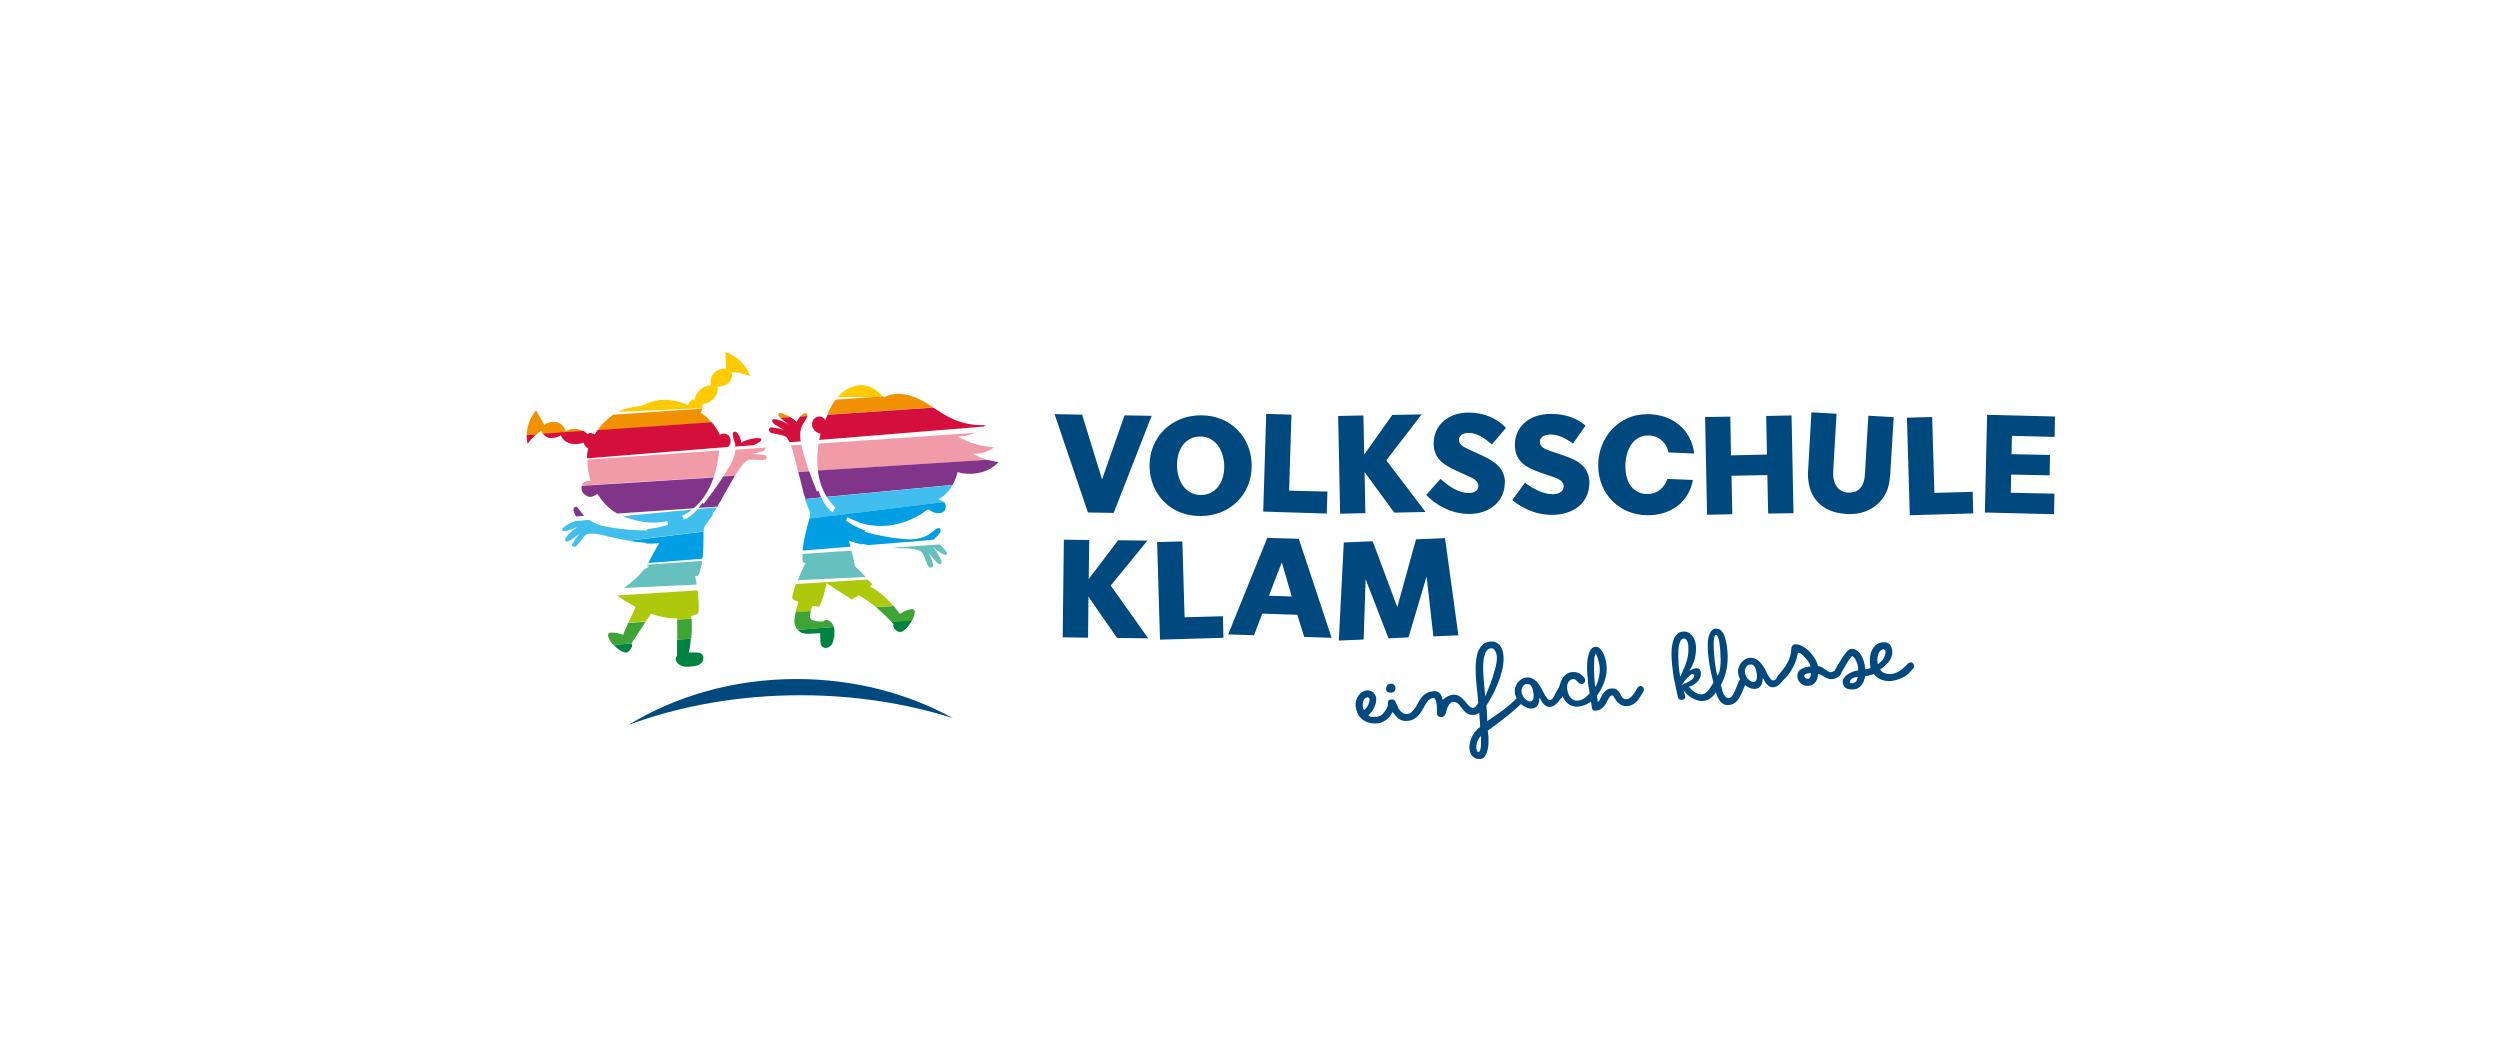 <?xml version="1.0" encoding="UTF-8"?><svg id="Ebene_1" xmlns="http://www.w3.org/2000/svg" viewBox="0 0 191.12 80"><defs><style>.cls-1{fill:#d50f3b;}.cls-2{fill:#ffcb00;}.cls-3{fill:#aec90b;}.cls-4{fill:#81358a;}.cls-5{fill:#f29ba8;}.cls-6{fill:#3da435;}.cls-7{fill:#40bfef;}.cls-8{fill:#66c0be;}.cls-9{fill:#008341;}.cls-10{fill:#f29100;}.cls-11{fill:#009ee2;}.cls-12{fill:#00497e;}</style></defs><path class="cls-12" d="M144.04,49.65c.05.02.09.06.1.12.01.09,0,.18-.02.28-.03.09-.07.18-.12.27-.05.09-.12.17-.2.25-.08.08-.16.15-.24.22-.02-.09-.04-.2-.04-.32,0-.12.01-.23.04-.34.02-.11.06-.2.12-.29.05-.09.12-.15.21-.18.05-.02.11-.03.16,0M144.53,49.33c-.04-.05-.09-.1-.15-.14-.06-.04-.13-.06-.22-.08-.09-.01-.18-.01-.3,0-.18.03-.33.09-.45.2-.12.1-.22.23-.3.39-.08.15-.12.33-.15.51-.02.19-.02.38,0,.58.02.23.09.43.19.6.11.17.24.31.39.42.16.11.33.18.53.22.19.04.4.05.6.02.34-.06.64-.16.9-.31.26-.15.49-.37.71-.67.02-.02.03-.05.04-.08,0-.03.01-.07,0-.1,0-.04-.01-.07-.03-.11-.02-.03-.04-.06-.07-.09-.06-.05-.12-.07-.19-.05-.07.02-.12.04-.16.08-.1.09-.2.19-.29.28-.09.09-.19.17-.3.25-.1.07-.21.14-.32.18-.11.05-.22.08-.35.09-.08,0-.16,0-.24,0-.08,0-.16-.01-.24-.04-.08-.02-.15-.06-.22-.1-.07-.05-.13-.11-.19-.18.16-.11.3-.23.43-.35.13-.12.24-.25.33-.39.09-.14.14-.29.17-.44.03-.16.01-.33-.05-.52-.02-.06-.05-.12-.09-.18M141.61,52.23c-.06,0-.1,0-.14-.01-.04-.01-.06-.03-.06-.05.01-.09.04-.16.08-.21.04-.05.09-.09.15-.12.06-.03.12-.04.19-.06.07-.01.13-.02.19-.03-.02.13-.06.23-.1.31-.05.08-.13.13-.25.17h-.06ZM141.71,50.22c.04.05.09.12.14.21s.09.18.13.29c.04.11.06.22.07.34,0,.07,0,.13,0,.19-.16.02-.31.06-.46.12-.15.06-.27.13-.38.21s-.19.18-.26.28c-.06.1-.09.21-.08.32.02.18.1.31.24.41.15.1.36.14.62.11.13-.01.24-.05.34-.11.1-.06.18-.14.25-.23.07-.09.13-.2.17-.31.04-.11.07-.23.1-.35.08-.01.18-.04.3-.06.12-.03.23-.06.34-.11.11-.04.2-.1.27-.17.07-.07.11-.15.1-.25,0-.08-.04-.14-.1-.18-.06-.04-.12-.06-.19-.06-.03,0-.06.01-.09.02-.03.01-.06.03-.08.06-.03.03-.07.06-.11.09-.05.03-.1.05-.15.07-.05.02-.1.03-.16.04-.05.01-.1.02-.13.02,0,0,0-.02,0-.03,0-.01,0-.03,0-.04-.02-.19-.05-.37-.11-.56-.05-.18-.13-.35-.22-.49-.09-.15-.2-.26-.33-.34-.13-.08-.27-.12-.43-.1-.09,0-.19.07-.31.2s-.22.27-.34.45c-.11.17-.22.35-.33.54-.1.18-.2.34-.27.47-.02.05-.03.1-.03.15,0,.07.04.13.09.18.05.05.12.07.19.06.08,0,.15-.05.2-.11.03-.04.06-.08.08-.14.03-.05.06-.11.09-.17.05-.09.12-.2.19-.32.07-.13.15-.25.22-.36.07-.12.14-.21.2-.29.06-.08.09-.12.11-.12.02,0,.05.02.1.07M138.04,51.53c.08-.04.17-.06.28-.07h.11c0,.14,0,.25-.05.32-.04.07-.1.11-.17.11-.08,0-.14-.01-.19-.05-.05-.04-.08-.1-.09-.16,0-.06.03-.11.11-.15M140.19,51.31c-.06.04-.14.07-.21.08-.07,0-.14-.01-.22-.06-.08-.05-.16-.1-.24-.16-.08-.06-.17-.11-.26-.17-.09-.05-.18-.08-.28-.08-.04-.19-.12-.38-.24-.58-.12-.2-.27-.39-.43-.55-.17-.16-.34-.3-.54-.4-.19-.1-.38-.15-.55-.13-.08,0-.15.04-.2.11-.05.07-.08.15-.08.25,0,.2-.04.39-.09.56-.05.17-.12.34-.21.5-.09.16-.19.32-.31.47-.12.15-.24.3-.37.46-.05.06-.07.12-.06.19,0,.08.04.14.09.19.06.05.12.07.19.06.06,0,.13-.04.2-.1.13-.12.26-.27.38-.43.12-.16.22-.33.31-.5.09-.18.17-.35.23-.53.06-.18.11-.35.13-.52,0-.05.03-.07.07-.07.05,0,.13.03.22.11.1.08.19.17.29.28.1.11.18.22.26.34.08.12.12.22.14.31-.09.01-.2.03-.32.06-.12.02-.24.07-.34.12s-.2.13-.26.23c-.07.1-.09.23-.08.4,0,.1.04.19.08.27.05.09.11.16.18.23.08.06.17.11.27.15.1.03.21.04.33.03.12-.01.22-.04.31-.09.09-.05.16-.12.22-.2.06-.08.1-.17.13-.28.03-.11.05-.22.06-.33.09,0,.17.03.25.08.08.05.16.09.24.14.08.05.17.1.26.13.09.04.19.05.3.04.09,0,.18-.03.27-.06.09-.03.17-.07.24-.12.07-.05.12-.11.16-.17.04-.06.06-.13.05-.2,0-.08-.04-.14-.11-.18-.06-.04-.12-.06-.17-.05-.04,0-.07.01-.1.03-.03.01-.05.03-.06.04-.02.03-.06.07-.13.11M134.89,52.06c.05.09.11.17.18.25.07.08.14.14.22.18.08.05.18.06.29.05.14-.01.29-.08.43-.2.14-.12.26-.26.36-.43.05-.08.05-.15.03-.23-.03-.08-.08-.13-.14-.15-.03-.02-.08-.02-.15-.02s-.12.04-.17.11c-.02.04-.05.08-.07.12-.02.04-.05.09-.08.13-.03.04-.06.08-.09.1-.04.03-.08.05-.13.05-.07,0-.14-.03-.2-.11-.07-.08-.13-.17-.2-.28-.06-.11-.12-.23-.18-.34-.05-.12-.1-.21-.15-.28-.07-.11-.14-.21-.21-.3-.08-.09-.16-.18-.25-.24-.09-.07-.19-.12-.29-.15-.1-.03-.22-.04-.34-.03-.12.01-.24.05-.35.12-.11.07-.21.15-.29.25-.08.1-.14.22-.19.35-.04.13-.06.27-.05.41.02.18.07.35.17.52.1.17.21.31.35.42.14.12.28.2.44.26.16.05.31.06.45.03.13-.03.22-.09.3-.18.07-.09.12-.21.15-.35.01-.07.02-.12.02-.16,0-.04,0-.09,0-.14.06.08.11.16.16.25M134.27,51.99c-.06.09-.12.14-.18.15-.07,0-.14-.01-.22-.05-.08-.04-.15-.09-.22-.16-.07-.07-.12-.15-.17-.24-.05-.09-.08-.19-.09-.29,0-.06,0-.12.01-.19.01-.07.04-.13.07-.19.04-.06.08-.11.13-.15.05-.04.11-.07.19-.07.1,0,.17,0,.23.05.06.04.11.1.15.17.04.07.07.16.09.25.02.09.04.19.05.28.02.21,0,.36-.05.45M131.54,50.28c0,.23,0,.43-.02.61-.02.18-.04.33-.08.45-.04.13-.08.24-.14.33-.03-.07-.05-.17-.08-.29-.02-.12-.05-.25-.07-.39-.02-.14-.04-.29-.06-.43-.02-.15-.03-.29-.04-.43,0-.06-.01-.15-.02-.25,0-.1-.01-.21-.02-.33,0-.12,0-.23,0-.35,0-.12,0-.23.02-.33.01-.1.03-.18.05-.24.02-.06.05-.1.09-.1.04,0,.08.02.11.07.03.05.06.12.09.2.03.09.05.19.07.31.02.12.03.24.05.38.03.3.04.56.04.79M131.96,49.1c-.04-.21-.09-.4-.16-.56-.07-.16-.16-.28-.26-.37-.11-.09-.25-.12-.41-.11-.1,0-.19.05-.26.13-.07.07-.13.16-.17.27-.05.1-.08.21-.1.32-.02.11-.04.21-.04.3,0,.17-.01.34,0,.5,0,.16.01.33.03.49.03.37.09.73.16,1.09.07.35.16.71.25,1.06.03.1.05.22.08.34.03.13.06.25.1.38.04.13.09.25.14.37.06.12.12.23.2.32.08.09.17.16.27.21.1.05.22.07.36.06.22-.02.39-.09.52-.2.13-.12.25-.26.34-.43.09-.17.18-.35.25-.54.07-.19.15-.38.23-.56.03-.05.04-.11.03-.17,0-.08-.04-.15-.1-.18-.06-.04-.12-.06-.18-.05-.09,0-.15.05-.2.12-.07.11-.14.25-.2.42-.06.16-.13.32-.19.47-.07.15-.14.28-.21.4-.08.11-.16.17-.26.18-.1,0-.19-.02-.26-.09-.07-.07-.12-.16-.17-.26-.05-.1-.08-.22-.11-.34-.03-.12-.06-.23-.08-.32.22-.38.36-.79.44-1.23.08-.44.1-.89.06-1.33-.02-.24-.05-.46-.09-.68M128.75,52.1c.07-.08.14-.17.22-.25.08-.09.16-.16.24-.23.08-.07.14-.1.2-.1.02,0,.04.01.07.04.03.03.04.05.04.09,0,.06-.02.11-.06.17-.05.06-.11.12-.18.17-.08.06-.17.11-.26.16-.1.05-.2.1-.31.14-.07.03-.11.08-.12.15,0-.04.01-.08.02-.1,0-.02.01-.04.02-.05.02-.04.06-.1.13-.18M128.32,50.56c0-.13-.01-.26-.02-.41,0-.15,0-.3.01-.45,0-.15.03-.29.06-.42.03-.13.07-.23.12-.32.05-.08.12-.13.21-.14.06,0,.12,0,.16.04.05.03.08.07.11.13.03.05.05.12.07.19.02.07.03.15.03.22.01.15.01.3,0,.45-.02.15-.03.26-.04.34-.03.15-.07.29-.11.42-.04.13-.09.26-.14.38-.05.12-.11.25-.16.37-.06.12-.11.25-.17.38-.03-.15-.05-.29-.07-.43-.02-.13-.04-.28-.05-.45,0-.07-.01-.17-.02-.3M130.65,53.45c.15-.09.27-.19.37-.31s.19-.25.26-.39.14-.27.21-.39c.03-.06.04-.11.04-.17,0-.06-.03-.12-.08-.17-.05-.05-.12-.07-.21-.07-.05,0-.09.02-.12.04-.03.03-.06.05-.08.09-.06.1-.12.2-.18.31-.06.11-.13.22-.2.32-.07.1-.16.18-.25.25-.09.07-.2.11-.33.12-.1,0-.2,0-.3-.05-.1-.04-.2-.1-.29-.16-.09-.06-.17-.13-.23-.2-.07-.07-.11-.12-.14-.17.12-.03.23-.08.35-.15.12-.07.22-.15.3-.24.09-.09.15-.19.2-.31.05-.11.07-.23.06-.36-.01-.14-.05-.23-.12-.29-.07-.05-.15-.07-.25-.06-.09,0-.19.03-.29.08-.1.04-.18.08-.23.12.21-.32.35-.64.43-.97.08-.33.1-.65.08-.96-.01-.16-.05-.3-.1-.44-.05-.13-.12-.25-.21-.35s-.18-.18-.3-.23c-.11-.05-.24-.07-.37-.06-.16.01-.29.06-.4.15-.11.08-.19.19-.26.32-.07.13-.12.28-.15.44-.04.16-.06.34-.07.51-.01.18-.01.36,0,.54,0,.18.02.35.03.5.05.55.12,1.03.21,1.44.09.41.17.78.24,1.11.02.08.05.14.11.17.06.03.13.05.21.04.07,0,.13-.03.18-.07.05-.04.07-.09.07-.15,0-.02,0-.03,0-.04-.03-.08-.05-.15-.07-.23-.02-.07-.04-.15-.06-.23.07.1.16.2.27.31.12.1.24.19.38.27.14.08.27.14.41.18.14.04.27.06.39.05.21-.02.38-.07.53-.16M122.07,50.1c.03.07.06.16.09.27.03.1.06.21.08.32.02.11.04.2.05.27.01.13.01.26,0,.41-.01.14-.03.28-.06.42-.03.14-.07.27-.11.4-.05.13-.1.24-.16.33-.02-.04-.03-.13-.04-.27-.01-.14-.03-.3-.04-.49-.01-.19-.02-.38-.02-.59,0-.21,0-.4.01-.57,0-.17.02-.32.04-.43.02-.11.05-.17.09-.18.02,0,.04.03.07.11M121.81,54.31s.1.02.17.02c.15-.01.27-.05.38-.11.1-.06.19-.13.26-.22.07-.09.13-.18.18-.27.05-.1.1-.18.14-.27.05-.08.09-.15.14-.21.05-.06.1-.09.17-.09.03,0,.06.02.09.06.03.04.06.1.1.16.04.06.09.13.14.21.06.08.12.14.2.2.08.06.17.11.27.15.11.04.23.05.37.04.14-.01.27-.05.38-.11.11-.06.21-.13.31-.23.09-.09.18-.21.26-.34.08-.13.17-.28.27-.45.03-.05.04-.1.03-.16,0-.07-.04-.13-.09-.18-.05-.05-.12-.07-.2-.06-.04,0-.08.02-.11.04-.04.02-.07.05-.09.1-.05.09-.1.18-.16.27s-.12.19-.19.27c-.07.08-.14.16-.22.22-.08.06-.17.1-.26.1-.1,0-.17,0-.23-.05-.06-.04-.11-.09-.15-.16-.04-.07-.08-.14-.12-.21-.04-.08-.08-.14-.14-.21s-.12-.12-.2-.15c-.08-.04-.19-.05-.32-.04-.13.01-.24.04-.32.09-.09.05-.16.12-.23.19-.06.07-.12.15-.16.23-.04.08-.08.16-.12.23-.04.07-.07.14-.1.19-.03.05-.07.08-.11.09-.01-.06-.02-.12-.03-.18,0-.06-.02-.11-.02-.17,0-.02,0-.04,0-.07,0-.02,0-.05,0-.07.07-.09.15-.22.24-.37.09-.15.17-.33.25-.52.08-.2.14-.41.19-.64.05-.23.06-.48.04-.73,0-.11-.03-.25-.07-.43-.04-.17-.09-.34-.17-.49-.07-.15-.16-.29-.26-.39-.1-.11-.22-.16-.36-.14-.13.01-.24.07-.32.18-.08.11-.15.24-.19.39-.05.16-.08.32-.1.5-.02.18-.02.34-.02.49,0,.18,0,.36.02.54.02.18.03.36.05.52,0,.02,0,.04,0,.07,0,.03,0,.07.01.12,0,.05.02.12.03.21.01.09.03.21.06.36.02.15.05.34.09.56.04.22.08.49.13.81.02.04.05.07.09.09M121.44,53.09c-.06.07-.13.14-.21.21-.08.07-.17.12-.27.17-.1.05-.21.08-.33.09s-.22,0-.32-.05c-.1-.04-.18-.1-.25-.19-.07-.08-.13-.18-.17-.3-.04-.12-.07-.25-.09-.39,0-.08,0-.17.01-.25.02-.08.04-.15.08-.22.04-.07.08-.12.15-.17.06-.04.13-.07.21-.08.08,0,.14.01.19.05.05.04.1.09.15.14s.1.1.15.14c.05.04.12.06.2.05.06,0,.12-.04.17-.09.05-.05.07-.12.07-.2,0-.02,0-.05-.01-.08,0-.03-.02-.06-.04-.09-.1-.14-.23-.25-.38-.34-.15-.09-.34-.12-.55-.11-.16.01-.3.06-.41.13-.11.07-.2.16-.28.26-.08.1-.14.22-.19.35-.05.13-.09.26-.12.39-.03.06-.07.13-.12.2-.05.07-.09.15-.13.22-.04.07-.07.14-.1.2-.03.06-.04.11-.03.15,0,.02,0,.05.02.08.01.03.03.06.05.08.02.02.05.04.09.06.04.02.08.02.14.02.04,0,.08-.01.12-.03.04-.02.07-.04.09-.08.03-.03.05-.07.07-.1.02-.03.03-.06.05-.1.05.12.11.23.18.33.07.1.16.19.26.27.1.08.22.13.34.17.13.04.27.05.43.04.15-.01.29-.05.44-.1s.28-.12.4-.2c.12-.08.24-.17.34-.27.1-.1.18-.19.24-.29.03-.05.04-.11.04-.18,0-.08-.04-.14-.1-.18-.06-.04-.12-.06-.18-.05-.06,0-.1.02-.13.05-.03.03-.06.05-.08.08-.03.06-.08.12-.14.19M117.82,53.56c.05.09.11.17.18.25.07.08.14.14.22.18.08.05.18.06.29.05.14-.01.29-.08.43-.2.14-.12.26-.26.36-.43.05-.08.05-.15.03-.23-.03-.08-.08-.13-.14-.15-.03-.02-.08-.02-.15-.02-.07,0-.12.04-.17.11-.02.04-.05.08-.07.12-.02.04-.05.09-.08.13-.03.04-.06.08-.09.1-.04.03-.08.05-.13.05-.07,0-.14-.03-.2-.11-.07-.08-.13-.17-.2-.28-.06-.11-.12-.23-.18-.34-.05-.12-.1-.21-.15-.28-.07-.11-.14-.21-.21-.3-.08-.09-.16-.18-.25-.24-.09-.07-.19-.12-.29-.15-.1-.03-.22-.04-.34-.03-.12.01-.24.05-.35.12-.11.07-.21.15-.29.25-.08.1-.14.22-.19.35-.04.13-.06.27-.05.41.02.18.07.35.17.52.1.17.21.31.35.42s.28.2.44.26c.16.05.31.06.45.03.13-.03.22-.09.3-.18.07-.09.12-.21.15-.35.01-.07.02-.12.02-.16,0-.04,0-.09,0-.14.06.08.11.16.16.25M117.2,53.48c-.06.09-.12.14-.18.15-.07,0-.14-.01-.22-.05-.08-.04-.15-.09-.22-.16s-.12-.15-.17-.24c-.05-.09-.08-.19-.09-.29,0-.06,0-.12.01-.19.01-.07.04-.13.07-.19.03-.06.08-.11.13-.15.05-.04.12-.07.19-.07.1,0,.17,0,.23.05.06.04.11.1.15.17.04.07.07.16.09.25.02.09.04.19.05.28.02.21,0,.36-.05.45M112.91,57.4c-.03-.07-.04-.14-.05-.21,0-.07,0-.15.01-.24.01-.09.04-.17.07-.25.03-.08.07-.16.12-.24.05-.08.09-.14.15-.2,0,.13,0,.27.01.41,0,.14,0,.27-.01.39-.01.12-.03.22-.06.3-.03.08-.07.12-.13.13-.04,0-.08-.03-.1-.09M114.14,49.59c.05.04.1.08.14.14.04.06.07.13.1.21.02.08.04.16.05.23.01.13,0,.28-.02.45-.03.17-.06.35-.12.54-.05.19-.11.38-.17.58-.06.2-.13.39-.2.58-.07.19-.14.36-.21.52-.07.16-.12.29-.17.41,0-.09-.02-.2-.03-.34-.01-.14-.03-.29-.04-.45-.01-.16-.03-.32-.04-.49-.01-.17-.02-.33-.03-.47-.02-.23-.02-.46-.01-.68,0-.23.03-.43.07-.61.04-.18.1-.33.18-.45.08-.12.19-.18.34-.2.07,0,.13,0,.18.04M113.25,49.37c-.16.2-.27.44-.34.74-.07.29-.1.61-.1.95,0,.34.01.67.04.98.02.26.04.5.07.71.02.22.04.42.06.61.02.19.03.38.05.55.02.18.03.36.05.54,0,.09.01.18.02.26,0,.08.01.17.02.26,0,.09.01.18.02.28,0,.1.01.2.02.32-.16.11-.29.24-.4.38-.11.14-.2.29-.26.44-.07.15-.11.3-.14.46-.03.15-.03.29-.02.41.01.12.04.22.08.32.04.1.1.18.17.25.07.07.16.12.26.16.1.03.22.04.35.03.12-.01.23-.07.31-.19.08-.11.15-.25.19-.42.05-.17.08-.34.09-.54.01-.19,0-.38,0-.55,0-.1-.02-.2-.03-.28-.01-.08-.02-.14-.02-.19.23-.16.46-.34.7-.51.24-.18.47-.35.7-.54.23-.18.44-.36.65-.54.21-.18.39-.35.56-.52.07-.08.11-.16.1-.23,0-.05-.02-.09-.04-.13-.02-.03-.05-.06-.08-.08-.03-.02-.06-.03-.09-.04-.03,0-.06,0-.08,0-.08,0-.14.04-.18.09-.16.16-.32.32-.51.48-.18.16-.37.31-.57.46-.2.15-.4.29-.6.43-.2.14-.4.28-.6.41,0-.11,0-.21-.01-.3,0-.09,0-.18-.01-.26,0-.09-.01-.18-.02-.28,0-.1-.02-.21-.03-.35.1-.15.2-.32.31-.51.11-.19.22-.4.32-.61.1-.22.2-.44.29-.67s.17-.46.23-.69c.06-.23.11-.46.14-.68.03-.22.04-.44.02-.64-.01-.16-.05-.32-.09-.46-.05-.14-.12-.26-.2-.36-.09-.1-.19-.17-.31-.22-.12-.05-.27-.07-.43-.05-.28.02-.5.14-.66.34M111.34,53.7c.08.05.15.11.22.19.07.08.14.17.2.26.07.09.15.18.23.26.09.08.18.14.29.19.11.05.23.06.38.05.12,0,.22-.04.31-.09.09-.05.17-.11.24-.18.07-.07.13-.15.18-.24.05-.09.1-.18.14-.27,0,0,.01-.02.01-.05,0-.02,0-.04,0-.06,0-.02,0-.04-.02-.07-.01-.03-.03-.06-.05-.08-.02-.03-.05-.05-.08-.07-.04-.02-.08-.02-.13-.02-.04,0-.09.02-.12.04-.04.02-.07.06-.09.1-.07.13-.14.23-.21.32-.07.09-.15.13-.23.14-.06,0-.13-.02-.2-.06-.07-.05-.15-.13-.24-.24-.08-.1-.16-.2-.24-.29-.08-.09-.16-.17-.25-.23-.09-.07-.18-.12-.27-.15-.1-.04-.2-.05-.31-.04-.16.01-.31.06-.44.13-.14.07-.26.16-.37.26-.02-.1-.05-.19-.08-.27-.03-.08-.07-.16-.13-.22-.05-.06-.12-.11-.2-.14-.08-.03-.17-.04-.29-.03-.19.02-.35.06-.48.12-.13.07-.25.15-.35.26-.1.11-.2.24-.28.38s-.16.3-.25.47c-.03.05-.04.1-.03.15,0,.05.02.09.05.13.03.04.06.07.1.09.04.02.09.03.14.03.03,0,.07-.01.11-.03s.07-.05.1-.1c.07-.13.14-.25.2-.36s.12-.21.18-.3c.06-.09.14-.16.22-.22.08-.06.18-.09.29-.1.04,0,.07.01.1.05.03.03.05.08.07.13.02.05.03.12.05.19.01.07.02.14.03.2.01.12.01.23.01.34,0,.11,0,.22.01.33,0,.07.04.12.11.17.07.04.14.06.22.05.09,0,.16-.03.2-.08.05-.04.09-.1.12-.16.03-.06.05-.13.06-.2.01-.07.03-.14.05-.2.02-.05.04-.1.07-.16.03-.06.06-.11.1-.17.04-.05.08-.1.13-.13.05-.04.1-.06.16-.06.1,0,.18.01.26.06M106.1,54.65s.08.01.12.01c.03,0,.06-.01.09-.03.03-.01.06-.04.08-.07l.08-.13c.15.23.32.41.49.53.17.13.39.18.66.15.24-.02.45-.1.63-.25s.33-.32.43-.51c.02-.03.03-.07.04-.1,0-.03,0-.06,0-.09,0-.1-.05-.17-.11-.2s-.13-.04-.18-.04c-.06,0-.12.04-.18.11-.05.07-.11.14-.17.22-.06.08-.13.15-.2.22-.07.07-.16.1-.26.11-.14.01-.26,0-.35-.06-.1-.05-.18-.12-.25-.21-.07-.09-.13-.18-.17-.29-.05-.11-.09-.2-.13-.29-.02-.04-.03-.08-.05-.11-.02-.03-.04-.06-.07-.09-.03-.02-.06-.04-.1-.05-.04-.01-.1-.01-.17,0-.1,0-.17.04-.2.1s-.04.14-.03.25c0,.06,0,.12-.02.17-.02.05-.05.1-.07.15-.03.05-.05.09-.07.14-.02.04-.03.09-.03.14,0,.08.04.15.1.2.01.02.04.03.08.04M105.96,52.63s0,.03,0,.04c.01.12.05.2.13.24.07.03.16.05.25.04.14-.01.23-.06.28-.13.05-.07.07-.16.06-.25,0-.03-.01-.06-.03-.1-.02-.04-.04-.07-.06-.1-.03-.03-.06-.06-.1-.08-.04-.02-.09-.03-.15-.02-.15.01-.24.05-.29.12-.04.07-.07.14-.08.21,0,.01,0,.03,0,.04M104.66,53.35s.04.08.04.13c0,.05,0,.1-.02.17s-.04.13-.07.21c-.03.07-.08.14-.13.22-.05.07-.12.14-.19.2-.03-.03-.06-.07-.08-.12-.02-.05-.03-.11-.03-.18,0-.07,0-.14,0-.22.01-.08.03-.15.06-.21.03-.07.07-.12.12-.16.05-.04.11-.07.18-.08.04,0,.08.01.1.04M105.04,52.98c-.05-.05-.11-.08-.17-.12s-.13-.05-.2-.07c-.07-.01-.13-.02-.19-.01-.13.01-.25.06-.36.13-.11.08-.2.17-.28.28-.07.11-.13.24-.17.37-.04.14-.05.27-.04.4.02.18.06.35.13.52.07.17.18.32.31.45.14.13.31.23.51.3.21.07.45.09.73.07.12-.01.24-.04.35-.09.11-.05.22-.1.31-.18.1-.07.18-.15.26-.24.07-.09.13-.19.18-.29.01-.03.02-.06.02-.08,0-.02,0-.05,0-.07,0-.05-.02-.09-.04-.12-.02-.03-.05-.05-.08-.07-.03-.02-.06-.03-.09-.03-.03,0-.06,0-.08,0-.08,0-.14.04-.18.11-.04.06-.09.14-.15.21-.05.08-.12.15-.21.22-.08.07-.2.11-.35.12-.09,0-.17.01-.23.02-.06,0-.11,0-.16,0-.05,0-.09-.02-.13-.04-.04-.02-.09-.05-.14-.08.1-.08.19-.17.27-.28.08-.11.15-.22.2-.33.05-.12.09-.23.12-.35s.03-.23.03-.33c0-.09-.03-.17-.07-.25-.03-.06-.07-.11-.12-.16"/><path class="cls-12" d="M107.68,48.72l1.38-4.65.52,4.58,1.91-.08-1.02-7.43-2.22.09-1.43,5.18-1.88-5.03-2.21.09-.38,7.5,1.9-.08.15-4.61,1.75,4.52,1.53-.07ZM97.99,42.98l.76,2.62-1.74-.06.98-2.55ZM99.69,48.69l2.11.07-2.51-7.57-2.41-.07-2.99,7.38,1.98.06.63-1.65,2.68.09.52,1.68ZM93.49,47.11l-2.93.08-.17-5.8-1.93.05.22,7.46,4.85-.14-.04-1.67ZM83.18,48.75l.03-3.14c.73,1.06,1.45,2.11,2.19,3.16l2.38.03-2.87-4.04c.94-1.15,1.88-2.28,2.81-3.43l-2.24-.03-2.25,2.97.04-2.99-1.94-.02-.09,7.46,1.94.03Z"/><path class="cls-12" d="M157.07,37.74l-3.35-.07.03-1.39,2.94.06.03-1.56-2.94-.06.03-1.4,3.26.08.03-1.56-5.19-.13-.17,7.47,5.29.13.03-1.57ZM150.81,37.6l-2.93.08-.17-5.8-1.93.05.22,7.46,4.85-.14-.04-1.67ZM144.5,36.35l.27-4.46-1.94-.11-.26,4.48c-.05.98-.52,1.4-1.22,1.4-.79,0-1.21-.63-1.21-1.45,0-.04.01-.21.05-.96l.21-3.62-1.92-.11-.21,3.68c-.04.68-.06.92-.06,1,0,2.12,1.36,3.1,3.24,3.1,1.15,0,2.23-.57,2.74-1.64.17-.35.27-.77.3-1.3M137.11,39.23l-.15-7.47-1.94.04.06,2.95-2.75.06-.05-2.96-1.93.03.15,7.47,1.93-.04-.06-2.94,2.74-.05.06,2.94,1.94-.03ZM126.01,33.29c.78,0,1.39.54,1.55,1.3l1.96.08c-.24-1.93-1.76-3.01-3.59-3.01-2.2,0-3.75,1.8-3.75,3.9,0,2.25,1.66,3.83,3.8,3.83,1.71,0,3.12-.96,3.44-2.7-.65-.03-1.3-.06-1.95-.08-.23.7-.8,1.16-1.51,1.16-1.02,0-1.7-.76-1.7-2.12s.66-2.36,1.74-2.36M121.51,36.94c0-1.22-.84-1.73-1.87-2.08l-.51-.18c-.31-.1-.58-.19-.87-.3-.42-.16-.54-.4-.54-.6,0-.31.26-.56.81-.56.59,0,1.14.27,1.72.69l.96-1.37c-.54-.49-1.44-.9-2.63-.9-1.82,0-2.77,1.13-2.77,2.33,0,1.33.84,1.75,1.91,2.14l.51.18c.26.08.5.17.74.26.4.15.57.38.57.63,0,.32-.26.6-.85.6-.74,0-1.51-.43-2.11-.88l-.97,1.33c.44.36,1.5,1.13,3.04,1.13,1.7,0,2.85-.98,2.85-2.42M115.05,36.89c0-1.06-.76-1.62-1.69-2.04l-.5-.23c-.3-.14-.56-.25-.83-.39-.36-.17-.5-.42-.5-.6,0-.33.32-.54.73-.54.67,0,1.27.43,1.79.89l1.08-1.27c-.67-.72-1.68-1.17-2.85-1.17-1.66,0-2.68,1.05-2.68,2.35,0,1.16.74,1.64,1.71,2.08l.48.22c.25.11.48.22.71.33.36.17.52.41.52.63,0,.34-.3.54-.75.54-.8,0-1.59-.57-2.15-1.08l-1.09,1.23c.68.71,1.86,1.45,3.3,1.45,1.56,0,2.71-.98,2.71-2.39M104.38,39.23l-.06-3.14,2.27,3.1,2.39-.05-3-3.95,2.7-3.51-2.24.04-2.15,3.03-.06-2.99-1.93.04.15,7.47,1.94-.04ZM101.48,37.58l-2.93-.07.18-5.81-1.93-.06-.23,7.47,4.86.15.05-1.68ZM95.69,35.62c0-2.16-1.56-3.87-3.88-3.87s-3.93,1.73-3.93,3.84,1.54,3.86,3.88,3.86,3.93-1.71,3.93-3.83M91.81,37.84c-1.19,0-1.83-1.07-1.83-2.3s.67-2.17,1.79-2.17,1.82,1.04,1.82,2.31-.71,2.16-1.78,2.16M82.73,31.7l-2.11-.04,2.55,7.52,1.97.03,2.9-7.42-2.07-.04-1.72,4.9-1.52-4.94Z"/><path class="cls-12" d="M72.85,54.9c-3.44-1.89-7.55-2.99-11.96-2.99-4.79,0-9.22,1.3-12.83,3.5,3.91-1.44,8.38-2.26,13.14-2.26,4.16,0,8.11.63,11.65,1.75"/><path class="cls-2" d="M67.5,30.32l-.4.03h-3.05s.04-.05.06-.08c.59-.64,1.54-1.03,2.35-.72.41.16.73.46,1.03.77"/><path class="cls-10" d="M60.43,31.9l-.77.05c-.14-.14-.21-.26-.14-.34.08-.1.52.05.91.29"/><path class="cls-10" d="M71.33,31.15l-8.08.55c.17-.41.36-.8.63-1.15l3.23-.22.4-.03.02.02s.04.04.06.06c.8-.46,1.83-.28,2.67.13.38.18.73.4,1.08.63"/><path class="cls-1" d="M75.32,32.5s-.07.08-.11.11l-12.58,1.02c.03-.16.06-.32.1-.47-.28-.05-.54-.26-.63-.54-.07-.25.03-.55.24-.69.02-.01.04-.03.07-.04.14-.07.3-.06.44,0,.1.05.19.13.24.23.03-.08.07-.17.1-.25.02-.05.04-.11.07-.16l8.08-.55c.09.06.19.12.28.18.35.23.71.45,1.09.63.81.39,1.71.57,2.62.53"/><path class="cls-5" d="M61.85,36.02l-.83.05c-.08-.31-.16-.62-.24-.94-.03-.12-.05-.24-.09-.36-.06-.25-.13-.49-.23-.72l.79-.05c.02.1.04.2.07.3.01.04.03.08.04.13.14.54.3,1.07.49,1.59"/><path class="cls-5" d="M74.35,34.67c.35.21.73.38,1.13.49l-12.96.82c-.08-.68-.05-1.38.06-2.07l11.93-.82c-.42.2-.88.3-1.34.27.87.48,1.84.78,2.83.84-.47.35-1.06.52-1.64.47"/><path class="cls-4" d="M61.55,38.14s.02,0,.03-.01h0c-.06-.15-.1-.29-.14-.42-.14-.54-.27-1.09-.41-1.63l.83-.05c.19.52.39,1.04.6,1.55.06-.04.1-.07.1-.07.07.17.14.35.22.52l-1.23.12Z"/><path class="cls-4" d="M76.34,35.32c-.66.75-1.76,1.01-2.74.87-.13-.02-.26-.07-.39-.1-.09.34-.21.68-.38.98l-9.63.91c-.1-.16-.19-.32-.26-.49-.22-.48-.36-.99-.42-1.52l12.96-.82h.01c.28.08.56.14.85.17"/><path class="cls-7" d="M72.82,37.07c-.05.09-.1.18-.16.27-.04.06-.09.12-.13.18-.22.27-.49.5-.79.66.18.05.33.13.42.21l-10.29,1.26s.01-.05.02-.07c.03-.09.05-.18.05-.27,0-.08-.04-.16-.06-.24-.1-.27-.2-.53-.3-.8-.02-.04-.03-.08-.04-.12,0,0,.02,0,.02,0l1.23-.12c.02.05.05.11.08.16.15.3.34.58.58.81.06.05.13.1.19.15.08-.11.16-.22.23-.34-.2-.2-.39-.42-.55-.65-.04-.05-.08-.11-.11-.17l9.63-.91Z"/><path class="cls-11" d="M72.09,39.14c-.33.21-.79.03-1.01-.13-.04-.02-.08-.06-.13-.06-.05,0-.09.03-.14.07-.23.18-.47.34-.73.47,0,0,0,0,0,0-1.09.6-2.38.86-3.61.65-.32-.05-.6-.13-.9-.25l-.06-.02c-.26-.1-.47-.2-.71-.34-.04.09-.1.18-.14.27.08.05.16.1.24.15.35.22.74.43,1.23.61-.01.04-.02.06-.03.1.9.24,1.79.43,2.71.52.14.02.29.03.43.04.6.05,1.36-.06,1.84-.41.23-.17.27-.21.53-.4.05-.03.11-.05.17-.04.08.03.13.11.13.2,0,.09-.05.16-.1.23-.13.17-.29.33-.46.46,0,0-.01,0-.02.01l-4.94.4h-.01c-.13-.02-.26-.05-.39-.08h-.1s0,.02-.01.04c-.34-.08-.65-.18-.98-.29.04.15.09.3.13.45l-3.67.3c.05-.63.2-1.24.36-1.86.05-.2.11-.39.16-.59l10.29-1.26s.05.06.07.09c.12.22.07.54-.14.67"/><path class="cls-8" d="M60.99,44.35c.17-.44.36-.88.59-1.3-.08-.03-.15-.05-.19-.12-.04-.05-.04-.13-.04-.2,0-.13,0-.25,0-.38l3.75-.26c.1.39.18.79.25,1.18.32.3.57.57.83.84l-5.18.24Z"/><path class="cls-8" d="M72.4,42.38c-.16.18-.74-.28-1.1-.57.35.36.77,1.12.67,1.26-.1.15-.33-.03-.44-.16-.17-.21-.34-.41-.51-.62.15.32.24.57.31.84.02.08.03.11-.01.19-.06.09-.2.09-.29.03-.08-.07-.13-.17-.17-.28-.09-.21-.15-.35-.22-.56-.04-.1-.09-.2-.16-.28-.08-.08-.18-.12-.28-.16-.42-.16-.99-.15-1.48-.16-.09,0-.17-.01-.26-.02-.08,0-.16-.01-.23-.02l3.6-.25c.33.28.62.61.56.76"/><path class="cls-3" d="M68.32,46.32l-1.36.09c-.41-.34-.84-.65-1.31-.9-.18.11-.37.23-.54.32-.68-.44-1.24-.8-1.91-1.24-.12.61-.3,1.2-.54,1.77-.09.02-.3,0-.55-.03-.02.08-.05.15-.08.23-.02.06-.04.12-.06.17l-1.15.07c.02-.05.03-.11.04-.16.06-.2.12-.41.18-.62-.12-.05-.24-.1-.34-.16-.05-.03-.11-.07-.13-.13-.02-.05,0-.1,0-.15.08-.32.16-.62.27-.93l5.48-.35c.11.11.24.23.37.35-.04.06-.1.12-.17.18.52.29.99.65,1.4,1.08.13.13.24.26.36.4"/><path class="cls-6" d="M63.73,47.93l-2.76.22c-.15-.17-.24-.43-.24-.63,0-.25.04-.49.11-.73l1.15-.07c-.09.28-.13.53.07.67.04.02.07.03.12.05.13.05.3.06.45.07.06,0,.22,0,.32,0,.04-.05.09-.09.15-.1.1-.03.22,0,.32.06.16.1.26.27.32.46"/><path class="cls-6" d="M69.92,46.83c-.01.22-.1.43-.21.63-.05.08-.1.16-.16.24-.14.19-.3.39-.5.52-.06.04-.13.08-.21.09-.15.01-.28-.08-.39-.18-.05-.04-.09-.09-.11-.14-.05-.07-.04-.17-.02-.26-.05-.05-.09-.1-.14-.15-.07-.08-.15-.16-.22-.23-.22-.23-.44-.45-.68-.66-.1-.09-.21-.18-.31-.27l1.36-.09c.07.09.37.48.46.6.02-.01.07-.04.07-.04.26-.14.5-.28.8-.32.02,0,.05,0,.08,0,.04,0,.06.01.1.02.09.07.1.16.1.26"/><path class="cls-9" d="M63.75,48.75c-.02.14-.05.28-.1.41-.08.16-.21.3-.37.35-.16.06-.37.02-.47-.13-.07-.09-.08-.2-.09-.32,0-.05-.03-.62-.02-.65-.22,0-.44.02-.65.03-.31.02-.64.04-.9-.14-.05-.03-.13-.11-.16-.15l2.76-.22s.02.05.02.08c.05.21,0,.68,0,.75"/><path class="cls-9" d="M69.71,47.45c-.05.08-.1.16-.16.24-.14.19-.3.39-.5.52-.06.04-.12.08-.21.09-.15.01-.28-.08-.39-.18-.05-.04-.09-.09-.11-.14-.05-.07-.04-.17-.02-.26-.05-.05-.09-.1-.14-.15l1.53-.12Z"/><path class="cls-1" d="M61.71,31.81s0,.03-.01.04c-.01.04-.03.08-.04.11-.09.21-.22.35-.33.57-.18.37-.19.79-.12,1.21l-.85.07c-.03-.06-.07-.13-.1-.19-.05-.09-.11-.18-.2-.24-.08-.06-.2-.09-.3-.11-.22-.05-.39-.08-.61-.13-.11-.02-.24-.05-.3-.12-.07-.08-.1-.22-.02-.29.07-.07.1-.05.2-.05.3.02.59.11.88.17-.23-.13-.38-.22-.61-.35-.14-.08-.3-.23-.26-.38,0-.01.01-.03.02-.04.04-.06.2-.04.41.01.29.08.67.25.86.4-.13-.12-.34-.27-.52-.42-.05-.04-.1-.09-.15-.13l.77-.05c.07.04.14.09.2.13.11.08.2.16.27.24.04-.08.09-.18.16-.27.04-.05.08-.11.12-.16l.54-.04Z"/><path class="cls-10" d="M61.71,31.81l-.54.04c.1-.11.21-.21.32-.25.08-.03.19.01.22.09.02.04.01.08,0,.12"/><path class="cls-2" d="M55.89,28.43c.16.27.05.63-.18.83-.23.21-.56.27-.86.3.1.41-.14.84-.49,1.08-.21.16-.46.24-.7.32.04.07.05.16.04.24l-6.44.29c.53-.28,1.09-.4,1.72-.44.65-.35,1.51-.56,2.22-.47.54.07.99.2,1.4.39.04-.13.1-.24.2-.33.07-.06.15-.1.23-.1.03,0,.05,0,.07.01.03-.19.1-.37.22-.53.24-.34.64-.55,1.05-.56-.11-.32-.02-.69.21-.94.23-.24.58-.36.92-.34-.02-.42-.04-.85-.05-1.27.87.28,1.59.98,1.89,1.84-.46-.19-.95-.29-1.45-.3"/><path class="cls-10" d="M44.6,32.98l-3.1.21c-.05-.08-.09-.18-.09-.28-.14.1-.28.2-.41.32h0l-.73.05c0-.69.26-1.38.71-1.91.21.36.42.74.63,1.11.28-.2.64-.28.97-.2.32.08.6.36.66.69.36-.21.81-.24,1.2-.08.06.03.12.06.17.09"/><path class="cls-10" d="M54.41,32.31l-8.74.6c.11-.16.22-.3.33-.43.3-.32.59-.58.89-.78l6.79-.46s0,.01,0,.02c-.02.1-.07.2-.12.28.13.09.26.19.4.3.12.1.28.27.45.47"/><path class="cls-1" d="M40.99,33.22s-.04.04-.06.05c-.22.2-.42.42-.6.66-.04-.2-.07-.41-.07-.61v-.05l.73-.05Z"/><path class="cls-1" d="M55.84,33.79s0,.03,0,.05c0,.03,0,.05-.02.08,0,.02-.01.04-.02.06,0,.01,0,.02-.01.03,0,.01,0,.02-.02.03,0,0,0,0,0,0,0,.01-.01.02-.02.03,0,.01-.01.02-.02.03,0,0-.01.02-.02.02,0,0-.01.02-.02.02,0,0,0,0-.01.01,0,0,0,0-.01.01t0,0s0,0-.01.01l-10.78.87h0s0-.09,0-.13c0-.04,0-.07,0-.11h0s0-.07.01-.11c.01-.07.02-.13.03-.19.01-.07.03-.15.05-.22-.08-.05-.15-.09-.21-.16-.04-.04-.07-.08-.09-.13-.02-.05-.04-.1-.04-.15-.24.08-.51.12-.76.11-.43-.03-.86-.26-.99-.67-.08.05-.17.09-.26.12-.08.03-.17.06-.26.07-.01,0-.02,0-.03,0-.06.01-.11.02-.17.02-.05,0-.1,0-.16-.01-.04,0-.08-.02-.11-.03-.02,0-.03-.01-.04-.02-.02,0-.03-.01-.04-.02-.01,0-.02-.01-.04-.02-.02-.01-.04-.02-.06-.04,0,0-.02,0-.02-.01-.02-.01-.04-.03-.05-.04-.02-.02-.04-.03-.05-.05-.02-.02-.03-.03-.04-.05-.02-.02-.03-.03-.04-.05l3.1-.21s.04.02.05.03c.02.01.04.03.05.04,0,0,.01,0,.02.01.03.02.05.04.08.07.03.03.07.06.1.1,0,0,0,0,.01-.01.01-.02.02-.03.03-.03.07-.05.16-.05.25-.04.09.02.18.05.26.11h0s.04-.07.06-.1c0-.01.01-.02.02-.03.03-.04.05-.09.09-.13.02-.03.03-.05.05-.08l8.73-.6h0s.06.07.09.11c.01.02.03.03.04.05.05.07.1.14.15.21.02.04.05.07.07.1.04.07.08.13.12.19.06.11.11.21.15.3.2-.13.48-.12.65.04.02.02.04.04.06.07.02.02.03.05.05.08.02.03.03.07.04.11,0,.03.01.06.02.09,0,.04,0,.09,0,.14"/><path class="cls-1" d="M57.65,34.03h0l-1.43.11c0-.05-.01-.1-.02-.16-.05-.29-.17-.47-.18-.76,0-.06,0-.12.04-.16.05-.07.16-.08.23-.03.22.16.35.57.39.81.43-.3,1.45-.45,1.51-.28.08.15-.22.31-.54.45"/><path class="cls-5" d="M54.98,34.44c-.07.69-.19,1.39-.41,2.04h0l-10.09.64s.01-.03.02-.05c.01-.03.02-.05.04-.08,0-.01.01-.02.02-.03.01-.02.02-.03.04-.05.1-.11.31-.16.57-.14-.05-.13-.1-.27-.13-.42-.02-.06-.03-.13-.04-.19-.01-.05-.02-.1-.03-.14-.02-.13-.04-.26-.05-.39,0-.07-.01-.13-.01-.2,0-.1,0-.19,0-.29h0s10.1-.71,10.1-.71Z"/><path class="cls-5" d="M58.47,35.13c-.12.04-.22.05-.32.04-.04,0-.08,0-.12-.01-.12,0-.22-.02-.34-.02-.03,0-.05,0-.08,0s-.05,0-.08,0c-.03,0-.05,0-.08,0-.02,0-.05,0-.07,0-.02,0-.03,0-.04,0-.01,0-.02,0-.03,0h-.05s-.03.02-.05.02c-.1.03-.19.11-.26.18-.04.03-.07.07-.11.11-.03.04-.07.08-.1.12-.07.08-.13.16-.19.24-.06.08-.12.17-.17.26-.05.09-.11.18-.16.27-.01.02-.03.04-.04.06h0l-.9.06c.13-.21.26-.42.38-.63.02-.04.05-.08.07-.11.24-.42.47-.87.49-1.34h0l2.3-.16s0,.09-.02.12c0,.01-.01.02-.02.03,0,.01-.02.02-.03.03l-.05.04s-.03.02-.05.03c-.04.02-.08.04-.11.05-.02,0-.04.01-.06.02-.26.06-.43.1-.68.17.29.02.6.02.89.07h0s.05.01.07.02c.03,0,.05.01.06.03.02.01.04.03.06.07.06.1,0,.22-.11.27"/><path class="cls-4" d="M44.65,39.44l-.61.04c-.06-.1-.12-.22-.16-.33-.03-.08-.05-.16-.03-.25.02-.09.09-.16.17-.16.08,0,.12.04.16.09.2.25.22.3.4.52.02.03.05.06.08.09"/><path class="cls-4" d="M54.56,36.48c-.24.74-.61,1.43-1.14,2-.13.14-.26.26-.4.38h0l-5.83.4h0s-.03-.02-.05-.03c-.02-.01-.03-.02-.05-.03-.04-.03-.08-.05-.13-.08-.05-.03-.11-.07-.16-.11-.06-.04-.11-.09-.16-.13-.02-.02-.04-.03-.07-.05-.04-.04-.09-.08-.13-.12-.06-.05-.11-.11-.17-.17-.17-.18-.33-.38-.48-.61-.03-.04-.14-.17-.14-.17,0,0-.1.09-.2.13-.03.01-.06.03-.09.04-.02,0-.04.02-.06.02-.02,0-.04.01-.06.02-.08.02-.16.02-.24,0-.02,0-.05-.01-.07-.02-.01,0-.03-.01-.04-.02-.04-.02-.09-.05-.13-.08-.02-.02-.04-.03-.07-.05-.02-.02-.04-.04-.07-.06-.01-.01-.02-.03-.04-.04,0,0,0,0,0-.01-.01-.01-.02-.03-.03-.04,0,0-.01-.01-.01-.02-.02-.02-.03-.05-.04-.07,0-.01-.01-.02-.01-.03-.01-.03-.02-.07-.03-.1-.01-.07-.01-.14,0-.2,0-.03.01-.06.02-.09l10.09-.64Z"/><path class="cls-4" d="M56.18,36.38s-.01.02-.02.02c-.05.08-.09.16-.13.24-.2.35-.4.7-.6,1.05-.2.35-.4.7-.59,1.04h0l-1.44.1c.1-.13.21-.26.31-.39,0,0,.03.04.08.09.52-.68,1.04-1.38,1.5-2.1l.9-.06h0Z"/><path class="cls-11" d="M53.78,40.63c0,.1,0,.19,0,.29,0,.6,0,1.2-.08,1.79l-4.14.33c.26-.52.54-1.03.84-1.51-.34.03-.67.04-1.02.02,0-.02,0-.03,0-.05,0,0-.72-.07-1-.11h0c-.12-.02-.23-.04-.35-.05l5.74-.7Z"/><path class="cls-8" d="M53.68,42.88c-.04.32-.11.63-.22.93-.02.07-.04.14-.1.18-.06.05-.14.06-.22.06.05.21.09.43.13.64l-5.59.26c.09-.05.16-.11.24-.17.63-.45,1.1-.97,1.34-1.27l.36-.18-.16-.09s.02-.05.04-.07l4.17-.29Z"/><path class="cls-3" d="M53.39,46.74c0,.07,0,.11-.03.15-.03.05-.08.07-.15.09-.04.01-.28.09-.36.11,0,.04,0,.11.01.2l-1.1.07s0-.05,0-.07v-.02c-.69.02-1.37-.13-1.99-.35l-.39.59-1.35.09c.18-.39.39-.83.57-1.19-.64-.34-1.15-.69-1.42-.89l6.16-.39c.06.53.09,1.07.07,1.62"/><path class="cls-6" d="M49.37,47.52l-1.1,1.67-1.38.11c-.17-.18-.32-.38-.39-.62-.02-.09-.03-.2.04-.27.03-.02.06-.04.1-.05.02,0,.03,0,.05,0,.3-.02.59.05.88.14,0,0,.04.02.07.03.07-.21.22-.54.39-.91l1.35-.09Z"/><path class="cls-6" d="M52.84,48.82l-1.06.09c0-.38,0-.81-.01-1.21,0,0,0-.02,0-.03,0-.1,0-.2,0-.3l1.1-.07c.02.3.04.88-.02,1.52"/><path class="cls-9" d="M48.29,49.46c-.01.05-.04.11-.08.16-.03.04-.06.09-.1.13-.07.07-.14.13-.24.14-.08,0-.16-.02-.22-.04-.05-.02-.09-.04-.13-.06h0c-.17-.09-.32-.22-.46-.34-.05-.05-.1-.1-.15-.15l1.38-.11v.02c.02.08.05.17.02.26"/><path class="cls-9" d="M53.77,50.46c-.06.16-.19.29-.35.37-.16.07-.32.1-.51.12-.21.02-.46.04-.65,0-.21-.05-.42-.16-.53-.34-.06-.1-.1-.21-.06-.32.02-.06.04-.11.09-.15,0,0,0-.39,0-.39,0,0,0-.71,0-.84l1.06-.09c-.02.21-.04.42-.08.63-.02.14-.05.28-.09.42.05,0,.6.02.65.02.12,0,.23.02.32.09.15.1.19.3.13.47"/><path class="cls-7" d="M54.8,38.78c-.03.05-.06.11-.09.16-.01.02-.02.03-.03.05-.08.12-.2.28-.22.31h0s.03.03.05.04c-.19.27-.38.53-.57.8-.02.03-.05.07-.07.1-.02.04-.04.07-.05.11,0,.01,0,.03-.01.04-.02.09-.01.24-.01.24h0l-5.73.7c-.2-.03-.4-.07-.6-.11-.1-.02-.21-.04-.31-.06-.1-.02-.21-.04-.32-.07-.05-.01-.1-.02-.14-.03-.04,0-.07-.02-.11-.02-.47-.12-1.02-.28-1.47-.24-.05,0-.11.01-.16.02-.03,0-.05.01-.08.02-.01,0-.03,0-.04.02-.01,0-.02.01-.03.02-.05.03-.09.07-.13.1-.04.04-.07.08-.1.12-.03.04-.07.09-.09.13-.03.04-.06.08-.09.11-.03.04-.06.08-.09.11s-.06.08-.1.12h0s-.03.05-.05.07c-.02.02-.04.04-.05.06-.02.02-.03.03-.05.04-.02.02-.05.03-.08.05-.04.02-.08.02-.12.01,0,0-.01,0-.02,0,0,0,0,0,0,0,0,0-.02,0-.02-.01h-.02s0-.02,0-.02c-.01,0-.02-.01-.03-.02,0,0,0,0-.01,0,0,0,0-.01,0-.01,0,0-.01-.02-.02-.02t0,0s0-.01,0-.02c-.01-.04-.01-.07,0-.09,0-.03.02-.05.05-.09.11-.18.22-.35.36-.53.05-.06.1-.12.16-.19h0c-.21.16-.43.3-.65.46-.14.1-.41.21-.47.04-.05-.16.55-.78.99-1.03-.43.17-1.12.47-1.21.25v-.02s0-.03.01-.05c.01-.03.03-.07.07-.1.02-.02.04-.04.06-.05,0,0,0,0,0,0,.03-.03.07-.06.12-.09,0,0,.02-.01.02-.02.06-.04.12-.08.18-.11.03-.02.07-.03.1-.05.04-.02.08-.03.11-.05.05-.02.1-.04.15-.07.06-.03.12-.05.18-.07l1.06-.1c.09.07.19.13.3.18.03.02.06.03.09.05.05.03.1.05.15.07.08.03.16.07.24.09.03.01.06.02.09.03.06.02.12.04.18.05.08.02.15.04.23.05.14.03.28.05.42.07.91.15,1.82.22,2.75.22h0s0-.07,0-.11c.64-.05,1.13-.18,1.61-.33h0s-.01-.04-.02-.07c0-.02-.01-.04-.02-.07-.01-.04-.02-.09-.03-.13-.58.12-1.17.15-1.76.07-.09-.01-.19-.03-.28-.05-.08-.01-.16-.03-.24-.05-.1-.02-.2-.04-.29-.07-.08-.02-.16-.04-.24-.07-.15-.04-.29-.09-.43-.15-.05-.02-.1-.04-.14-.06,0,0-.01,0-.02,0l5.31-.51c-.24.18-.49.34-.76.47h-.01c.03.1.07.2.1.3.08-.03.15-.05.22-.09.34-.17.62-.44.87-.72h0l1.49-.14Z"/></svg>
